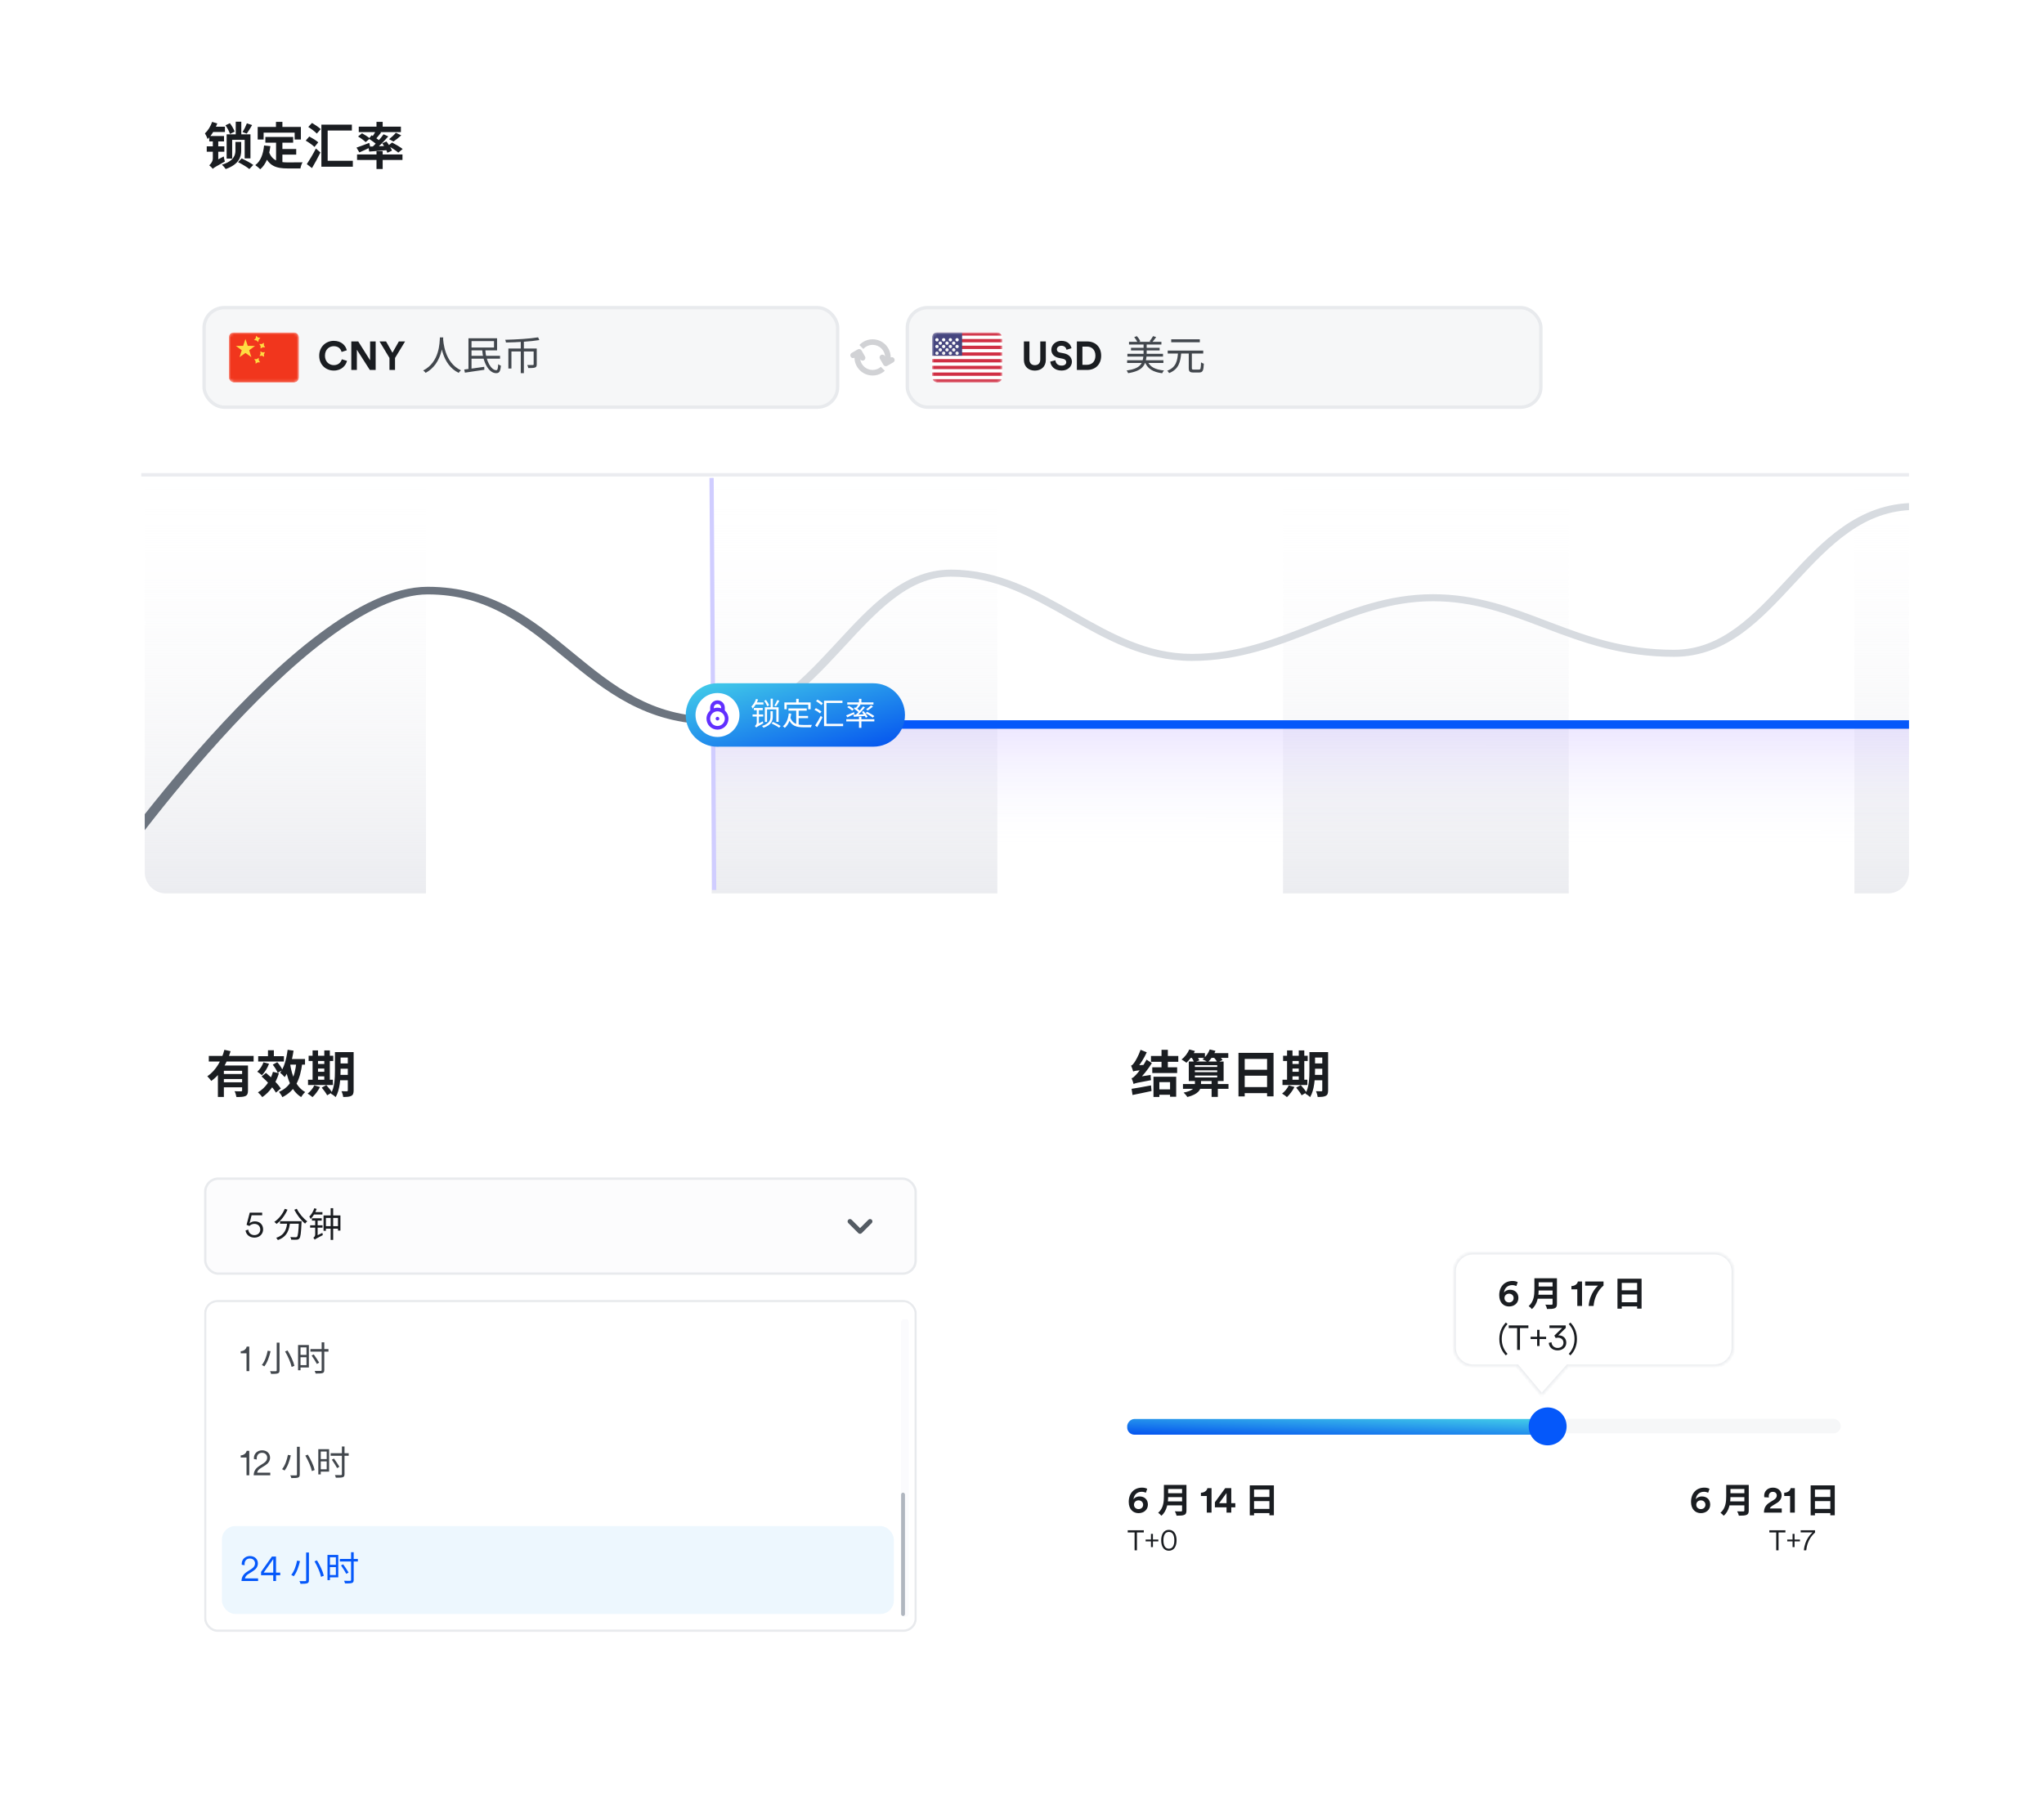 <svg width="651" height="575" viewBox="0 0 651 575" fill="none" xmlns="http://www.w3.org/2000/svg">
<g filter="url(#filter0_d_783_30510)">
<rect x="45" y="19" width="563" height="265.587" rx="8" fill="white"/>
</g>
<rect x="65" y="98" width="201.78" height="31.693" rx="6.407" fill="#F6F7F8"/>
<rect x="65" y="98" width="201.78" height="31.693" rx="6.407" stroke="#E8EAED" stroke-width="1.068"/>
<g clip-path="url(#clip0_783_30510)">
<rect x="72.837" y="105.837" width="22.426" height="16.019" rx="1.602" fill="white"/>
<rect x="72.837" y="105.837" width="22.426" height="16.019" rx="1.602" fill="white"/>
<mask id="mask0_783_30510" style="mask-type:luminance" maskUnits="userSpaceOnUse" x="72" y="105" width="24" height="17">
<rect x="72.837" y="105.837" width="22.426" height="16.019" rx="1.602" fill="white"/>
</mask>
<g mask="url(#mask0_783_30510)">
<rect x="72.837" y="105.837" width="22.426" height="16.019" fill="#F1361D"/>
<path fill-rule="evenodd" clip-rule="evenodd" d="M80.905 108.32L81.68 108.453L82.262 108.982L82.394 108.207L82.924 107.625L82.149 107.493L81.567 106.963L81.435 107.739L80.905 108.32ZM82.983 111.033L83.655 110.624L84.441 110.642L84.032 109.97L84.05 109.183L83.378 109.592L82.592 109.574L83.001 110.246L82.983 111.033ZM82.07 115.424L81.413 115.857L81.404 115.07L80.971 114.412L81.758 114.403L82.416 113.971L82.425 114.758L82.857 115.415L82.07 115.424ZM82.641 113.391L83.424 113.304L84.129 113.653L84.042 112.871L84.391 112.166L83.609 112.252L82.904 111.903L82.99 112.686L82.641 113.391Z" fill="#FFDC42"/>
<path fill-rule="evenodd" clip-rule="evenodd" d="M78.176 112.426L76.293 113.768L76.988 111.563L75.129 110.186L77.442 110.166L78.176 107.973L78.911 110.166L81.223 110.186L79.365 111.563L80.059 113.768L78.176 112.426Z" fill="#FFDC42"/>
</g>
</g>
<path d="M106.318 118.039C103.781 118.039 101.667 116.206 101.667 113.31C101.667 110.414 103.858 108.568 106.293 108.568C108.804 108.568 110.099 110.106 110.458 111.58L108.792 112.105C108.574 111.234 107.869 110.273 106.293 110.273C104.934 110.273 103.499 111.247 103.499 113.31C103.499 115.245 104.857 116.309 106.318 116.309C107.869 116.309 108.625 115.296 108.869 114.45L110.522 114.95C110.176 116.347 108.869 118.039 106.318 118.039ZM119.644 117.846H117.786L113.66 111.4V117.846H111.891V108.761H114.095L117.876 114.771V108.761H119.644V117.846ZM124.046 114.028L120.881 108.761H122.957L124.994 112.362L127.032 108.761H129.018L125.814 114.028V117.846H124.046V114.028Z" fill="#1A1D21"/>
<path d="M140.103 107.479H141.167C141.064 109.491 140.872 115.886 135.566 118.769C135.4 118.526 135.079 118.231 134.785 118.013C140.013 115.347 140.013 109.183 140.103 107.479ZM141.128 107.735C141.167 108.735 141.538 115.54 146.818 117.962C146.536 118.18 146.241 118.5 146.088 118.769C140.654 116.168 140.295 109.004 140.205 107.825L141.128 107.735ZM153.572 111.362H154.558C154.738 115.014 156.442 117.936 158.07 117.923C158.467 117.91 158.608 117.385 158.672 116.014C158.903 116.206 159.261 116.398 159.53 116.475C159.377 118.372 158.979 118.872 158.031 118.872C155.66 118.872 153.802 115.437 153.572 111.362ZM149.689 113.348H159.261V114.245H149.689V113.348ZM147.856 117.705C149.419 117.526 151.893 117.18 154.225 116.847L154.264 117.782C152.059 118.128 149.701 118.461 148.074 118.705L147.856 117.705ZM149.202 107.761H150.176V117.987H149.202V107.761ZM149.689 107.761H158.313V111.605H149.689V110.708H157.339V108.658H149.689V107.761ZM165.861 108.594H166.848V118.859H165.861V108.594ZM161.914 111.016H170.449V111.951H162.888V117.385H161.914V111.016ZM169.962 111.016H170.949V116.065C170.949 116.616 170.833 116.911 170.41 117.065C169.988 117.231 169.296 117.244 168.258 117.244C168.219 116.962 168.065 116.552 167.924 116.27C168.744 116.296 169.462 116.296 169.68 116.283C169.898 116.27 169.962 116.219 169.962 116.039V111.016ZM171.384 107.453L171.769 108.325C169.052 108.786 164.669 109.042 161.132 109.094C161.12 108.825 161.004 108.453 160.915 108.235C164.477 108.145 168.86 107.889 171.384 107.453Z" fill="#42474D"/>
<path fill-rule="evenodd" clip-rule="evenodd" d="M283.684 113.851C284.095 113.663 284.59 113.815 284.821 114.215C285.066 114.64 284.921 115.182 284.496 115.428L282.575 116.537C282.15 116.782 281.607 116.637 281.362 116.212L280.253 114.291C280.008 113.866 280.153 113.323 280.578 113.078C281.002 112.833 281.545 112.978 281.79 113.403L281.901 113.595C281.771 111.507 280.036 109.853 277.915 109.853C276.746 109.853 275.694 110.355 274.964 111.155L273.708 109.899C274.76 108.778 276.256 108.078 277.915 108.078C281.101 108.078 283.684 110.66 283.684 113.847C283.684 113.848 283.684 113.85 283.684 113.851ZM272.148 113.949L272.147 113.949C271.722 114.194 271.18 114.049 270.934 113.624C270.689 113.2 270.835 112.657 271.259 112.412L273.181 111.302C273.605 111.057 274.148 111.203 274.393 111.627L275.503 113.549C275.748 113.973 275.602 114.516 275.178 114.761C274.753 115.006 274.211 114.861 273.966 114.436L273.965 114.436C274.25 116.362 275.91 117.84 277.916 117.84C278.925 117.84 279.847 117.466 280.55 116.848L281.807 118.105C280.781 119.043 279.415 119.615 277.916 119.615C274.764 119.615 272.202 117.088 272.148 113.949Z" fill="#D1D2D5"/>
<rect x="288.976" y="98" width="201.78" height="31.693" rx="6.407" fill="#F6F7F8"/>
<rect x="288.976" y="98" width="201.78" height="31.693" rx="6.407" stroke="#E8EAED" stroke-width="1.068"/>
<g clip-path="url(#clip1_783_30510)">
<rect x="296.812" y="105.837" width="22.426" height="16.019" rx="1.602" fill="white"/>
<rect x="296.812" y="105.837" width="22.426" height="16.019" rx="1.602" fill="white"/>
<mask id="mask1_783_30510" style="mask-type:luminance" maskUnits="userSpaceOnUse" x="296" y="105" width="24" height="17">
<rect x="296.812" y="105.837" width="22.426" height="16.019" rx="1.602" fill="white"/>
</mask>
<g mask="url(#mask1_783_30510)">
<path fill-rule="evenodd" clip-rule="evenodd" d="M319.239 105.837H296.812V106.905H319.239V105.837ZM319.239 107.973H296.812V109.041H319.239V107.973ZM296.812 110.109H319.239V111.177H296.812V110.109ZM319.239 112.245H296.812V113.312H319.239V112.245ZM296.812 114.38H319.239V115.448H296.812V114.38ZM319.239 116.516H296.812V117.584H319.239V116.516ZM296.812 118.652H319.239V119.72H296.812V118.652ZM319.239 120.788H296.812V121.856H319.239V120.788Z" fill="#D02F44"/>
<rect x="296.812" y="105.837" width="9.611" height="7.475" fill="#46467F"/>
<g filter="url(#filter1_d_783_30510)">
<path fill-rule="evenodd" clip-rule="evenodd" d="M298.414 107.973C298.709 107.973 298.948 107.734 298.948 107.439C298.948 107.144 298.709 106.905 298.414 106.905C298.119 106.905 297.88 107.144 297.88 107.439C297.88 107.734 298.119 107.973 298.414 107.973ZM300.55 107.973C300.845 107.973 301.084 107.734 301.084 107.439C301.084 107.144 300.845 106.905 300.55 106.905C300.255 106.905 300.016 107.144 300.016 107.439C300.016 107.734 300.255 107.973 300.55 107.973ZM303.22 107.439C303.22 107.734 302.981 107.973 302.686 107.973C302.391 107.973 302.152 107.734 302.152 107.439C302.152 107.144 302.391 106.905 302.686 106.905C302.981 106.905 303.22 107.144 303.22 107.439ZM304.822 107.973C305.117 107.973 305.356 107.734 305.356 107.439C305.356 107.144 305.117 106.905 304.822 106.905C304.527 106.905 304.288 107.144 304.288 107.439C304.288 107.734 304.527 107.973 304.822 107.973ZM300.017 108.507C300.017 108.802 299.777 109.041 299.483 109.041C299.188 109.041 298.949 108.802 298.949 108.507C298.949 108.212 299.188 107.973 299.483 107.973C299.777 107.973 300.017 108.212 300.017 108.507ZM301.618 109.041C301.913 109.041 302.152 108.802 302.152 108.507C302.152 108.212 301.913 107.973 301.618 107.973C301.323 107.973 301.084 108.212 301.084 108.507C301.084 108.802 301.323 109.041 301.618 109.041ZM304.288 108.507C304.288 108.802 304.049 109.041 303.754 109.041C303.459 109.041 303.22 108.802 303.22 108.507C303.22 108.212 303.459 107.973 303.754 107.973C304.049 107.973 304.288 108.212 304.288 108.507ZM304.822 110.109C305.117 110.109 305.356 109.87 305.356 109.575C305.356 109.28 305.117 109.041 304.822 109.041C304.527 109.041 304.288 109.28 304.288 109.575C304.288 109.87 304.527 110.109 304.822 110.109ZM303.22 109.575C303.22 109.87 302.981 110.109 302.686 110.109C302.391 110.109 302.152 109.87 302.152 109.575C302.152 109.28 302.391 109.041 302.686 109.041C302.981 109.041 303.22 109.28 303.22 109.575ZM300.55 110.109C300.845 110.109 301.084 109.87 301.084 109.575C301.084 109.28 300.845 109.041 300.55 109.041C300.255 109.041 300.016 109.28 300.016 109.575C300.016 109.87 300.255 110.109 300.55 110.109ZM298.948 109.575C298.948 109.87 298.709 110.109 298.415 110.109C298.12 110.109 297.881 109.87 297.881 109.575C297.881 109.28 298.12 109.041 298.415 109.041C298.709 109.041 298.948 109.28 298.948 109.575ZM299.483 111.177C299.777 111.177 300.017 110.938 300.017 110.643C300.017 110.348 299.777 110.109 299.483 110.109C299.188 110.109 298.949 110.348 298.949 110.643C298.949 110.938 299.188 111.177 299.483 111.177ZM302.152 110.643C302.152 110.938 301.913 111.177 301.618 111.177C301.323 111.177 301.084 110.938 301.084 110.643C301.084 110.348 301.323 110.109 301.618 110.109C301.913 110.109 302.152 110.348 302.152 110.643ZM303.754 111.177C304.049 111.177 304.288 110.938 304.288 110.643C304.288 110.348 304.049 110.109 303.754 110.109C303.459 110.109 303.22 110.348 303.22 110.643C303.22 110.938 303.459 111.177 303.754 111.177ZM305.356 111.711C305.356 112.006 305.117 112.245 304.822 112.245C304.527 112.245 304.288 112.006 304.288 111.711C304.288 111.416 304.527 111.177 304.822 111.177C305.117 111.177 305.356 111.416 305.356 111.711ZM302.686 112.245C302.981 112.245 303.22 112.006 303.22 111.711C303.22 111.416 302.981 111.177 302.686 111.177C302.391 111.177 302.152 111.416 302.152 111.711C302.152 112.006 302.391 112.245 302.686 112.245ZM301.084 111.711C301.084 112.006 300.845 112.245 300.55 112.245C300.255 112.245 300.016 112.006 300.016 111.711C300.016 111.416 300.255 111.177 300.55 111.177C300.845 111.177 301.084 111.416 301.084 111.711ZM298.415 112.245C298.709 112.245 298.948 112.006 298.948 111.711C298.948 111.416 298.709 111.177 298.415 111.177C298.12 111.177 297.881 111.416 297.881 111.711C297.881 112.006 298.12 112.245 298.415 112.245Z" fill="url(#paint0_linear_783_30510)"/>
</g>
</g>
</g>
<path d="M329.589 118.051C327.654 118.051 326.103 116.86 326.103 114.63V108.761H327.872V114.502C327.872 115.693 328.538 116.321 329.589 116.321C330.666 116.321 331.319 115.693 331.319 114.502V108.761H333.088V114.63C333.088 116.86 331.537 118.051 329.589 118.051ZM341.266 110.926L339.677 111.413C339.588 110.913 339.178 110.132 338.024 110.132C337.166 110.132 336.602 110.683 336.602 111.285C336.602 111.785 336.922 112.182 337.589 112.31L338.857 112.554C340.51 112.874 341.395 113.951 341.395 115.232C341.395 116.629 340.228 118.039 338.114 118.039C335.705 118.039 334.641 116.488 334.5 115.194L336.14 114.758C336.217 115.655 336.845 116.462 338.127 116.462C339.075 116.462 339.6 115.988 339.6 115.347C339.6 114.822 339.203 114.412 338.498 114.271L337.23 114.015C335.782 113.72 334.846 112.784 334.846 111.413C334.846 109.799 336.294 108.568 338.011 108.568C340.216 108.568 341.061 109.901 341.266 110.926ZM344.743 116.206H346.153C347.64 116.206 348.883 115.283 348.883 113.31C348.883 111.336 347.652 110.401 346.166 110.401H344.743V116.206ZM346.217 117.846H342.975V108.761H346.23C348.819 108.761 350.715 110.439 350.715 113.31C350.715 116.18 348.806 117.846 346.217 117.846Z" fill="#1A1D21"/>
<path d="M359.58 108.876H369.897V109.747H359.58V108.876ZM360.221 110.785H369.333V111.618H360.221V110.785ZM359.068 112.708H370.409V113.579H359.068V112.708ZM358.978 114.758H370.537V115.617H358.978V114.758ZM364.219 109.363H365.206V113.335H364.219V109.363ZM361.221 107.415L362.054 107.069C362.528 107.543 362.976 108.209 363.181 108.684L362.284 109.094C362.118 108.607 361.682 107.902 361.221 107.415ZM367.244 107.069L368.231 107.377C367.821 107.966 367.334 108.581 366.962 109.004L366.116 108.709C366.501 108.274 366.975 107.556 367.244 107.069ZM364.168 113.412H365.181C364.835 116.411 363.899 118.128 359.299 118.872C359.222 118.628 358.991 118.231 358.812 118.026C363.143 117.398 363.886 115.975 364.168 113.412ZM365.463 115.014C366.193 116.86 367.923 117.744 370.73 118.013C370.512 118.218 370.255 118.628 370.14 118.897C367.18 118.513 365.437 117.436 364.578 115.194L365.463 115.014ZM378.611 112.259H379.597V117.206C379.597 117.654 379.7 117.731 380.2 117.731C380.43 117.731 381.545 117.731 381.866 117.731C382.391 117.731 382.468 117.398 382.519 115.424C382.737 115.604 383.16 115.77 383.416 115.847C383.314 118.051 383.058 118.654 381.93 118.654C381.674 118.654 380.328 118.654 380.084 118.654C378.918 118.654 378.611 118.321 378.611 117.206V112.259ZM371.908 111.682H383.224V112.618H371.908V111.682ZM373.023 108.081H382.135V109.017H373.023V108.081ZM375.189 112.4H376.202C375.984 115.271 375.42 117.629 372.357 118.846C372.254 118.615 371.973 118.269 371.755 118.09C374.587 117.026 374.997 114.899 375.189 112.4Z" fill="#42474D"/>
<g clip-path="url(#clip2_783_30510)">
<rect x="44.678" y="149.954" width="90.99" height="135.758" fill="url(#paint1_linear_783_30510)"/>
<rect x="226.658" y="149.954" width="90.99" height="135.758" fill="url(#paint2_linear_783_30510)"/>
<rect x="408.638" y="149.954" width="90.99" height="135.758" fill="url(#paint3_linear_783_30510)"/>
<rect x="590.618" y="149.954" width="90.99" height="135.758" fill="url(#paint4_linear_783_30510)"/>
<path fill-rule="evenodd" clip-rule="evenodd" d="M667.572 153.19C649.712 157.791 627.37 162.444 609.911 162.444C601.806 162.444 595.072 165.188 588.956 169.457C582.811 173.747 577.411 179.491 571.969 185.358C571.79 185.551 571.611 185.744 571.432 185.937C566.209 191.57 560.92 197.273 554.973 201.601C548.795 206.097 541.756 209.222 533.145 209.222C516.592 209.222 504.138 204.679 492.488 200.249C492.103 200.103 491.72 199.957 491.337 199.811C480.072 195.522 469.547 191.514 456.379 191.514C442.888 191.514 431.451 196.041 419.491 200.774L419.197 200.891C407.227 205.628 394.741 210.521 379.614 210.521C364.408 210.521 352.229 203.617 340.54 196.991L340.347 196.882C328.427 190.124 316.988 183.688 302.848 183.688C296.069 183.688 290.12 186.456 284.37 190.888C279.079 194.966 274.14 200.306 269.014 205.849C268.561 206.339 268.107 206.83 267.651 207.322C262.074 213.338 256.236 219.465 249.575 224.081C242.892 228.712 235.256 231.908 226.082 231.908V229.672C234.261 229.672 241.217 226.841 247.582 222.431C253.97 218.005 259.636 212.077 265.234 206.037C265.698 205.537 266.161 205.036 266.624 204.535C271.711 199.033 276.791 193.539 282.264 189.32C288.245 184.711 294.911 181.451 302.848 181.451C318.056 181.451 330.236 188.356 341.926 194.983L342.117 195.091C354.037 201.849 365.475 208.285 379.614 208.285C393.915 208.285 405.787 203.675 417.83 198.909L418.389 198.688C430.156 194.029 442.158 189.278 456.379 189.278C470.262 189.278 481.356 193.505 492.486 197.746C492.928 197.914 493.37 198.082 493.813 198.251C505.446 202.674 517.351 206.986 533.145 206.986C540.708 206.986 547.053 204.264 552.927 199.988C558.663 195.814 563.807 190.268 569.096 184.565L569.553 184.072C574.96 178.244 580.537 172.294 586.955 167.813C593.403 163.311 600.819 160.208 609.911 160.208C626.846 160.208 648.791 155.666 666.621 151.073C675.511 148.782 683.331 146.492 688.929 144.773C691.728 143.914 693.969 143.199 695.51 142.699C696.28 142.449 696.875 142.252 697.277 142.119C697.478 142.052 697.63 142.001 697.732 141.967L697.846 141.928L697.875 141.919L697.881 141.917L697.883 141.916C697.883 141.916 697.883 141.916 698.487 142.936C699.091 143.957 699.09 143.957 699.09 143.957L699.088 143.958L699.049 143.971L698.929 144.011C698.824 144.046 698.668 144.099 698.463 144.167C698.054 144.302 697.452 144.501 696.673 144.754C695.117 145.259 692.857 145.981 690.038 146.846C684.402 148.576 676.527 150.882 667.572 153.19Z" fill="#D7DBE0"/>
<path fill-rule="evenodd" clip-rule="evenodd" d="M226.658 230.79C267.793 230.79 786.596 230.79 786.596 230.79V285.894L226.658 285.709L226.658 230.79Z" fill="url(#paint5_linear_783_30510)"/>
<path fill-rule="evenodd" clip-rule="evenodd" d="M32.79 282.392C32.79 282.392 32.789 282.393 31.212 281.867C29.635 281.342 29.635 281.342 29.636 281.341L29.683 281.272L29.825 281.069C29.95 280.89 30.136 280.625 30.38 280.281C30.867 279.591 31.586 278.581 32.515 277.296C34.373 274.725 37.072 271.056 40.434 266.652C47.158 257.848 56.546 246.102 67.195 234.351C77.835 222.609 89.773 210.818 101.601 201.949C107.515 197.515 113.445 193.777 119.216 191.14C124.97 188.511 130.706 186.912 136.195 186.912C156.918 186.912 169.834 197.531 182.156 207.661C182.313 207.791 182.47 207.92 182.627 208.049C195.332 218.491 207.553 228.323 227.18 228.323V230.75C205.673 230.75 192.438 219.876 179.952 209.613C167.226 199.153 155.279 189.339 136.195 189.339C131.665 189.339 126.607 190.67 121.141 193.167C115.692 195.657 109.977 199.243 104.17 203.597C92.558 212.304 80.754 223.949 70.158 235.642C59.57 247.326 50.226 259.016 43.527 267.788C40.178 272.173 37.492 275.827 35.644 278.383C34.72 279.661 34.005 280.665 33.522 281.349C33.281 281.69 33.097 281.952 32.974 282.128L32.835 282.327L32.79 282.392Z" fill="#6C747F"/>
<path d="M226.658 230.792C267.793 230.792 786.596 230.792 786.596 230.792" stroke="#0558FA" stroke-width="2.707"/>
</g>
<path d="M226.631 152.238L227.454 283.489" stroke="#D0CDFF" stroke-width="1.353"/>
<rect x="45" y="150.696" width="563" height="1.097" fill="#EBECF0"/>
<path fill-rule="evenodd" clip-rule="evenodd" d="M229.155 237.85C228.943 237.863 228.729 237.87 228.514 237.87C222.928 237.87 218.399 233.342 218.399 227.756C218.399 222.169 222.928 217.641 228.514 217.641C228.677 217.641 228.839 217.645 229 217.653V217.65H278.128C283.706 217.65 288.228 222.172 288.228 227.75C288.228 233.328 283.706 237.85 278.128 237.85H229.155Z" fill="url(#paint6_linear_783_30510)"/>
<path d="M240.79 222.63L241.45 222.82C241.05 223.92 240.41 225.02 239.7 225.73C239.64 225.58 239.44 225.21 239.32 225.05C239.93 224.46 240.48 223.57 240.79 222.63ZM240.58 223.75H243.15V224.42H240.44L240.58 223.75ZM240.86 231.74L240.76 231.07L241.01 230.79L242.95 229.78C242.97 229.97 243.04 230.25 243.1 230.4C241.29 231.4 241.02 231.57 240.86 231.74ZM240.1 225.53H242.93V226.21H240.1V225.53ZM239.69 227.57H243.08V228.25H239.69V227.57ZM245.4 226.54H246.12V228.26C246.12 229.47 245.77 230.91 243.16 231.81C243.07 231.66 242.86 231.4 242.7 231.26C245.14 230.49 245.4 229.22 245.4 228.26V226.54ZM245.73 230.43L246.18 229.96C247 230.31 248.07 230.87 248.63 231.26L248.15 231.8C247.62 231.4 246.56 230.81 245.73 230.43ZM243.6 225.29H247.98V229.94H247.26V225.98H244.3V229.96H243.6V225.29ZM243.4 223.23L243.96 222.95C244.37 223.49 244.79 224.2 244.95 224.68L244.37 224.99C244.2 224.51 243.79 223.76 243.4 223.23ZM247.56 222.99L248.22 223.21C247.89 223.83 247.48 224.53 247.15 224.99L246.61 224.78C246.94 224.3 247.34 223.53 247.56 222.99ZM245.44 222.55H246.14V225.62H245.44V222.55ZM240.86 231.74C240.77 231.6 240.54 231.36 240.41 231.26C240.61 231.09 241.02 230.69 241.02 230.16V225.75H241.7V230.66C241.7 230.66 240.86 231.44 240.86 231.74ZM251.11 225.66H256.94V226.38H251.11V225.66ZM253.99 228.05H257.36V228.76H253.99V228.05ZM253.59 226.03H254.37V231.09L253.59 230.99V226.03ZM251.22 227.24L252 227.32C251.72 229.34 251.09 230.87 249.96 231.85C249.84 231.72 249.52 231.46 249.34 231.35C250.46 230.48 251 229.05 251.22 227.24ZM251.69 228.53C252.4 230.57 253.96 230.92 255.99 230.92C256.36 230.92 258.09 230.92 258.58 230.91C258.46 231.09 258.33 231.45 258.3 231.67H255.95C253.57 231.67 251.94 231.2 251.08 228.76L251.69 228.53ZM253.58 222.61H254.37V224.23H253.58V222.61ZM249.82 223.75H258.18V225.93H257.41V224.47H250.56V225.93H249.82V223.75ZM259.9 223.33L260.37 222.83C260.96 223.17 261.71 223.67 262.08 224.03L261.6 224.59C261.23 224.22 260.5 223.69 259.9 223.33ZM259.41 226.09L259.86 225.57C260.46 225.86 261.24 226.32 261.63 226.65L261.17 227.24C260.79 226.9 260.03 226.41 259.41 226.09ZM259.62 231.1C260.12 230.36 260.85 229.11 261.4 228.02L261.96 228.51C261.46 229.52 260.82 230.71 260.27 231.61L259.62 231.1ZM268.32 223.19V223.92H263.22V230.55H268.53V231.3H262.45V223.19H268.32ZM273.58 222.61H274.35V224.01H273.58V222.61ZM273.58 228.32H274.35V231.84H273.58V228.32ZM269.53 229.1H278.47V229.79H269.53V229.1ZM269.84 223.73H278.19V224.42H269.84V223.73ZM277.4 224.69L278.06 225.04C277.55 225.51 276.9 225.97 276.39 226.29L275.85 225.97C276.34 225.63 277.02 225.09 277.4 224.69ZM273.42 224.26L274.07 224.51C273.69 225.03 273.24 225.59 272.87 225.97L272.38 225.74C272.73 225.34 273.17 224.69 273.42 224.26ZM274.88 225.02L275.48 225.31C274.7 226.28 273.61 227.45 272.76 228.17L272.31 227.91C273.16 227.16 274.24 225.92 274.88 225.02ZM271.95 225.73L272.33 225.3C272.9 225.64 273.65 226.16 274.01 226.52L273.62 227.02C273.27 226.65 272.54 226.1 271.95 225.73ZM271.83 227.67C272.8 227.64 274.25 227.57 275.69 227.5V228.05C274.33 228.16 272.96 228.25 271.93 228.32L271.83 227.67ZM274.51 226.77L275.05 226.52C275.55 227.07 276.1 227.83 276.33 228.33L275.75 228.63C275.53 228.12 275 227.33 274.51 226.77ZM269.49 227.88C270.13 227.64 271.09 227.24 272.02 226.85L272.16 227.42C271.36 227.8 270.53 228.19 269.87 228.49L269.49 227.88ZM269.85 225.25L270.35 224.84C270.9 225.13 271.6 225.59 271.95 225.91L271.43 226.38C271.09 226.05 270.41 225.57 269.85 225.25ZM275.66 227.16L276.18 226.74C276.95 227.12 277.96 227.7 278.48 228.11L277.93 228.59C277.44 228.18 276.44 227.56 275.66 227.16Z" fill="white"/>
<circle cx="228.514" cy="227.756" r="7.002" fill="white"/>
<path fill-rule="evenodd" clip-rule="evenodd" d="M230.847 225.421V226.312C231.563 226.953 232.014 227.885 232.014 228.922C232.014 230.855 230.446 232.423 228.513 232.423C226.579 232.423 225.012 230.855 225.012 228.922C225.012 227.885 225.463 226.953 226.179 226.312V225.421C226.179 224.131 227.224 223.086 228.513 223.086C229.802 223.086 230.847 224.131 230.847 225.421ZM228.513 225.421C228.104 225.421 227.711 225.491 227.346 225.62V225.421C227.346 224.776 227.868 224.253 228.513 224.253C229.158 224.253 229.68 224.776 229.68 225.421V225.62C229.315 225.491 228.922 225.421 228.513 225.421ZM230.847 228.922C230.847 230.211 229.802 231.256 228.513 231.256C227.224 231.256 226.179 230.211 226.179 228.922C226.179 227.633 227.224 226.588 228.513 226.588C229.802 226.588 230.847 227.633 230.847 228.922ZM228.513 229.505C228.835 229.505 229.097 229.244 229.097 228.922C229.097 228.599 228.835 228.338 228.513 228.338C228.191 228.338 227.93 228.599 227.93 228.922C227.93 229.244 228.191 229.505 228.513 229.505Z" fill="#612FFF"/>
<g filter="url(#filter2_i_783_30510)">
<path d="M45 27.121C45 22.636 48.636 19 53.121 19H599.879C604.364 19 608 22.636 608 27.121V77H45V27.121Z" fill="white"/>
<rect width="513.124" height="20" transform="translate(64.951 38)" fill="white"/>
<path d="M67.559 39.448L69.207 39.944C68.519 41.816 67.399 43.72 66.135 44.92C66.007 44.52 65.543 43.544 65.271 43.112C66.231 42.216 67.079 40.872 67.559 39.448ZM67.527 40.984H71.639V42.664H67.191L67.527 40.984ZM67.751 54.408L67.431 52.776L67.943 52.2L71.271 50.456C71.319 50.952 71.479 51.688 71.623 52.072C68.599 53.752 68.055 54.088 67.751 54.408ZM66.647 43.96H71.351V45.672H66.647V43.96ZM65.847 47.24H71.447V48.952H65.847V47.24ZM74.983 45.832H76.823V48.568C76.823 50.648 76.071 53 71.879 54.472C71.639 54.088 71.095 53.432 70.679 53.08C74.487 51.928 74.983 50.008 74.983 48.552V45.832ZM75.815 52.264L76.983 51.08C78.167 51.64 79.815 52.52 80.663 53.16L79.415 54.472C78.663 53.832 77.031 52.872 75.815 52.264ZM72.183 43.416H79.767V51.08H77.927V45.176H73.943V51.144H72.183V43.416ZM71.815 40.536L73.207 39.864C73.847 40.68 74.471 41.784 74.727 42.536L73.255 43.304C73.015 42.552 72.407 41.368 71.815 40.536ZM78.631 39.912L80.295 40.456C79.735 41.448 79.079 42.504 78.583 43.192L77.239 42.68C77.735 41.944 78.311 40.76 78.631 39.912ZM75.079 39.384H76.855V44.2H75.079V39.384ZM67.751 54.408C67.543 54.072 66.951 53.512 66.647 53.288C67.047 52.92 67.783 52.088 67.783 51.096V44.312H69.511V51.976C69.511 51.976 67.751 53.72 67.751 54.408ZM84.519 44.248H93.367V46.072H84.519V44.248ZM88.935 48.088H94.343V49.88H88.935V48.088ZM87.927 45.304H89.943V53.032L87.927 52.792V45.304ZM84.103 46.968L86.119 47.176C85.703 50.424 84.711 52.968 82.887 54.536C82.567 54.2 81.751 53.512 81.303 53.224C83.031 51.944 83.831 49.72 84.103 46.968ZM85.655 48.968C86.679 51.912 88.919 52.36 91.767 52.36C92.615 52.36 95.287 52.36 96.359 52.328C96.087 52.776 95.767 53.704 95.687 54.28H91.655C87.959 54.28 85.463 53.528 84.087 49.496L85.655 48.968ZM87.895 39.432H89.943V42.36H87.895V39.432ZM82.071 41.048H95.831V45.064H93.847V42.872H83.959V45.064H82.071V41.048ZM98.183 41.064L99.367 39.784C100.295 40.328 101.543 41.16 102.151 41.752L100.903 43.176C100.327 42.552 99.127 41.656 98.183 41.064ZM97.367 45.416L98.503 44.104C99.447 44.6 100.727 45.384 101.367 45.96L100.167 47.432C99.575 46.84 98.327 45.976 97.367 45.416ZM97.719 52.904C98.519 51.704 99.687 49.752 100.615 47.928L102.055 49.192C101.239 50.84 100.295 52.632 99.367 54.168L97.719 52.904ZM112.071 40.328V42.2H104.359V51.832H112.375V53.72H102.359V40.328H112.071ZM119.911 39.432H121.879V41.672H119.911V39.432ZM119.911 48.776H121.879V54.456H119.911V48.776ZM113.719 49.816H128.183V51.576H113.719V49.816ZM114.263 40.968H127.687V42.712H114.263V40.968ZM126.071 42.904L127.799 43.736C126.983 44.488 126.039 45.208 125.319 45.704L123.927 44.952C124.631 44.408 125.559 43.56 126.071 42.904ZM119.751 42.232L121.383 42.824C120.727 43.672 120.023 44.552 119.463 45.144L118.263 44.616C118.775 43.96 119.399 42.936 119.751 42.232ZM122.167 43.4L123.655 44.072C122.311 45.64 120.551 47.432 119.159 48.536L118.039 47.928C119.431 46.744 121.143 44.84 122.167 43.4ZM117.479 44.792L118.359 43.704C119.271 44.248 120.535 45.08 121.143 45.656L120.199 46.888C119.639 46.296 118.407 45.4 117.479 44.792ZM117.335 47.336C118.919 47.288 121.303 47.192 123.655 47.08L123.639 48.424C121.479 48.616 119.287 48.776 117.591 48.904L117.335 47.336ZM121.735 46.264L123.079 45.688C123.783 46.584 124.551 47.8 124.839 48.616L123.383 49.288C123.127 48.472 122.407 47.192 121.735 46.264ZM113.543 47.64C114.567 47.304 116.119 46.712 117.607 46.136L117.943 47.56C116.759 48.136 115.495 48.728 114.455 49.176L113.543 47.64ZM114.039 44.104L115.303 43.08C116.135 43.528 117.255 44.232 117.799 44.744L116.455 45.896C115.959 45.368 114.887 44.6 114.039 44.104ZM123.575 47.064L124.871 46.024C125.975 46.584 127.479 47.464 128.247 48.088L126.855 49.24C126.167 48.616 124.695 47.672 123.575 47.064Z" fill="#1A1D21"/>
<rect x="578.074" y="35.531" width="24.938" height="24.938" rx="3.741" fill="white"/>
</g>
<g filter="url(#filter3_d_783_30510)">
<rect x="339.013" y="310.926" width="267.674" height="231.173" rx="8" fill="white"/>
<path d="M361.04 345.296C360.944 344.912 360.624 343.968 360.4 343.456C360.848 343.36 361.2 343.008 361.744 342.432C362.336 341.872 364.064 339.68 365.152 337.536L366.864 338.64C365.584 340.704 363.904 342.8 362.272 344.304V344.352C362.272 344.352 361.04 344.944 361.04 345.296ZM361.04 345.296L360.928 343.728L361.808 343.136L366.48 342.416C366.464 342.928 366.528 343.68 366.592 344.08C362.224 344.864 361.52 345.04 361.04 345.296ZM360.912 341.312C360.8 340.912 360.48 339.968 360.24 339.44C360.592 339.344 360.88 339.024 361.232 338.528C361.584 338.048 362.672 336.192 363.264 334.4L365.232 335.2C364.416 337.024 363.2 338.96 362.096 340.272V340.32C362.096 340.32 360.912 340.944 360.912 341.312ZM360.912 341.312L360.864 339.936L361.696 339.392L365.104 339.152C364.992 339.616 364.912 340.336 364.896 340.72C361.872 341.024 361.264 341.136 360.912 341.312ZM360.4 346.832C361.984 346.592 364.368 346.176 366.592 345.744L366.752 347.536C364.672 348 362.432 348.432 360.704 348.8L360.4 346.832ZM366.576 336.368H375.28V338.224H366.576V336.368ZM366.992 339.984H374.912V341.808H366.992V339.984ZM368.416 347.008H373.6V348.736H368.416V347.008ZM369.936 334.4H371.952V340.896H369.936V334.4ZM367.376 342.976H374.608V349.36H372.656V344.704H369.248V349.424H367.376V342.976ZM376.768 345.312H391.264V346.832H376.768V345.312ZM380.56 340.944V341.52H387.68V340.944H380.56ZM380.56 342.608V343.2H387.68V342.608H380.56ZM380.56 339.296V339.872H387.68V339.296H380.56ZM378.624 338.144H389.712V344.352H378.624V338.144ZM385.888 344.048H387.872V349.408H385.888V344.048ZM378.72 335.456H383.76V336.976H378.72V335.456ZM385.072 335.456H391.2V336.976H385.072V335.456ZM378.784 334.288L380.576 334.784C379.92 336.192 378.848 337.632 377.872 338.528C377.504 338.224 376.752 337.728 376.32 337.488C377.328 336.72 378.272 335.488 378.784 334.288ZM385.296 334.288L387.12 334.736C386.576 336.128 385.6 337.488 384.688 338.336C384.288 338.048 383.456 337.632 382.992 337.44C384 336.688 384.848 335.488 385.296 334.288ZM379.36 336.624L380.944 336.096C381.344 336.592 381.792 337.296 381.984 337.776L380.32 338.368C380.144 337.904 379.744 337.152 379.36 336.624ZM386.4 336.608L387.936 335.968C388.448 336.464 389.072 337.168 389.36 337.68L387.744 338.384C387.488 337.904 386.912 337.136 386.4 336.608ZM380.576 344.032H382.512V345.568C382.512 347.072 381.696 348.544 378.176 349.44C377.92 349.04 377.392 348.4 376.976 348.032C380.048 347.44 380.576 346.368 380.576 345.536V344.032ZM394.448 335.376H405.616V349.232H403.552V337.312H396.432V349.248H394.448V335.376ZM395.808 340.752H404.416V342.656H395.808V340.752ZM395.792 346.272H404.416V348.208H395.792V346.272ZM417.824 335.136H421.968V336.864H417.824V335.136ZM417.824 338.752H421.968V340.432H417.824V338.752ZM417.824 342.4H421.984V344.112H417.824V342.4ZM421.136 335.136H422.992V347.328C422.992 348.256 422.816 348.784 422.24 349.072C421.68 349.376 420.864 349.424 419.664 349.424C419.616 348.912 419.36 348.08 419.12 347.6C419.808 347.632 420.592 347.632 420.816 347.616C421.056 347.616 421.136 347.536 421.136 347.296V335.136ZM417.04 335.136H418.832V341.008C418.832 343.536 418.624 347.2 417.264 349.472C416.944 349.136 416.16 348.576 415.744 348.384C416.944 346.336 417.04 343.296 417.04 341.008V335.136ZM408.656 336.304H416.496V337.968H408.656V336.304ZM410.752 338.912H414.56V340.384H410.752V338.912ZM410.752 341.408H414.576V342.864H410.752V341.408ZM408.464 343.936H416.384V345.616H408.464V343.936ZM409.92 334.592H411.648V344.544H409.92V334.592ZM413.648 334.592H415.408V344.544H413.648V334.592ZM410.464 345.728L412.272 346.256C411.68 347.44 410.736 348.688 409.888 349.472C409.52 349.152 408.784 348.608 408.336 348.352C409.2 347.696 410.016 346.704 410.464 345.728ZM412.832 346.448L414.288 345.648C414.928 346.352 415.744 347.328 416.112 347.984L414.56 348.896C414.24 348.256 413.472 347.2 412.832 346.448Z" fill="#1A1D21"/>
<rect x="359.247" y="451.948" width="227.032" height="4.618" rx="2.309" fill="#F6F7F8"/>
<rect width="136" height="5" rx="2.309" transform="matrix(-1 0 0 1 495 452)" fill="url(#paint7_linear_783_30510)"/>
<circle cx="492.917" cy="454.36" r="6.041" fill="#0558FA"/>
<path d="M365.38 474.254L364.951 475.486C364.621 475.343 364.148 475.189 363.642 475.189C362.179 475.189 361.167 476.113 361.013 477.587C361.299 477.103 361.981 476.674 362.96 476.674C364.522 476.674 365.6 477.686 365.6 479.281C365.6 480.92 364.291 481.998 362.619 481.998C360.958 481.998 359.495 480.821 359.495 478.412C359.495 475.596 361.255 473.869 363.73 473.869C364.445 473.869 365.05 474.034 365.38 474.254ZM361.167 479.325C361.167 480.172 361.849 480.711 362.619 480.711C363.411 480.711 364.082 480.183 364.082 479.325C364.082 478.456 363.4 477.917 362.619 477.917C361.827 477.917 361.167 478.456 361.167 479.325ZM371.595 473.011H377.095V474.298H371.595V473.011ZM371.606 475.64H377.15V476.894H371.606V475.64ZM371.551 478.247H377.073V479.523H371.551V478.247ZM370.693 473.011H372.046V476.652C372.046 478.566 371.749 481.261 369.89 482.823C369.692 482.548 369.153 482.053 368.867 481.877C370.539 480.458 370.693 478.335 370.693 476.652V473.011ZM376.479 473.011H377.876V481.151C377.876 481.932 377.689 482.328 377.183 482.548C376.655 482.779 375.874 482.801 374.73 482.801C374.653 482.405 374.4 481.767 374.18 481.415C374.961 481.459 375.874 481.448 376.138 481.448C376.391 481.437 376.479 481.36 376.479 481.129V473.011ZM385.865 481.833H384.358V476.531H382.488V475.497C383.61 475.464 384.391 474.848 384.545 474.034H385.865V481.833ZM386.937 480.15V478.522L390.226 474.034H392.151V478.819H393.438V480.15H392.151V481.833H390.644V480.15H386.937ZM390.644 478.819V475.585L388.29 478.819H390.644ZM398.044 473.154H405.722V482.68H404.303V474.485H399.408V482.691H398.044V473.154ZM398.979 476.85H404.897V478.159H398.979V476.85ZM398.968 480.645H404.897V481.976H398.968V480.645Z" fill="#1A1D21"/>
<path d="M364.292 488.145H362.105V493.833H361.358V488.145H359.171V487.452H364.292V488.145ZM367.203 488.595V490.395H368.922V490.998H367.203V492.816H366.573V490.998H364.872V490.395H366.573V488.595H367.203ZM372.279 487.983C371.118 487.983 370.542 488.991 370.542 490.647C370.542 492.321 371.118 493.32 372.279 493.32C373.44 493.32 374.016 492.321 374.016 490.647C374.016 488.991 373.44 487.983 372.279 487.983ZM374.727 490.647C374.727 492.357 374.07 493.959 372.279 493.959C370.488 493.959 369.831 492.357 369.831 490.647C369.831 488.955 370.479 487.326 372.279 487.326C374.079 487.326 374.727 488.955 374.727 490.647Z" fill="#1A1D21"/>
<path d="M544.47 474.254L544.041 475.486C543.711 475.343 543.238 475.189 542.732 475.189C541.269 475.189 540.257 476.113 540.103 477.587C540.389 477.103 541.071 476.674 542.05 476.674C543.612 476.674 544.69 477.686 544.69 479.281C544.69 480.92 543.381 481.998 541.709 481.998C540.048 481.998 538.585 480.821 538.585 478.412C538.585 475.596 540.345 473.869 542.82 473.869C543.535 473.869 544.14 474.034 544.47 474.254ZM540.257 479.325C540.257 480.172 540.939 480.711 541.709 480.711C542.501 480.711 543.172 480.183 543.172 479.325C543.172 478.456 542.49 477.917 541.709 477.917C540.917 477.917 540.257 478.456 540.257 479.325ZM550.685 473.011H556.185V474.298H550.685V473.011ZM550.696 475.64H556.24V476.894H550.696V475.64ZM550.641 478.247H556.163V479.523H550.641V478.247ZM549.783 473.011H551.136V476.652C551.136 478.566 550.839 481.261 548.98 482.823C548.782 482.548 548.243 482.053 547.957 481.877C549.629 480.458 549.783 478.335 549.783 476.652V473.011ZM555.569 473.011H556.966V481.151C556.966 481.932 556.779 482.328 556.273 482.548C555.745 482.779 554.964 482.801 553.82 482.801C553.743 482.405 553.49 481.767 553.27 481.415C554.051 481.459 554.964 481.448 555.228 481.448C555.481 481.437 555.569 481.36 555.569 481.129V473.011ZM563.382 477.004L561.919 476.927C561.897 476.817 561.875 476.619 561.875 476.443C561.875 475.09 562.887 473.869 564.669 473.869C566.396 473.869 567.43 475.002 567.43 476.333C567.43 477.356 566.869 478.181 565.934 478.753L564.416 479.688C564.086 479.908 563.789 480.139 563.679 480.502H567.474V481.833H561.809C561.82 480.48 562.282 479.413 563.657 478.577L564.933 477.785C565.604 477.367 565.89 476.927 565.89 476.366C565.89 475.761 565.483 475.211 564.636 475.211C563.756 475.211 563.338 475.816 563.338 476.586C563.338 476.729 563.36 476.872 563.382 477.004ZM571.637 481.833H570.13V476.531H568.26V475.497C569.382 475.464 570.163 474.848 570.317 474.034H571.637V481.833ZM576.683 473.154H584.361V482.68H582.942V474.485H578.047V482.691H576.683V473.154ZM577.618 476.85H583.536V478.159H577.618V476.85ZM577.607 480.645H583.536V481.976H577.607V480.645Z" fill="#1A1D21"/>
<path d="M568.642 488.145H566.455V493.833H565.708V488.145H563.521V487.452H568.642V488.145ZM571.553 488.595V490.395H573.272V490.998H571.553V492.816H570.923V490.998H569.222V490.395H570.923V488.595H571.553ZM578.079 487.452V488.181C577.197 488.964 575.595 490.638 575.271 493.833H574.524C574.83 490.323 576.882 488.505 577.278 488.136H573.498V487.452H578.079Z" fill="#1A1D21"/>
<g filter="url(#filter4_d_783_30510)">
<mask id="path-50-inside-1_783_30510" fill="white">
<path fill-rule="evenodd" clip-rule="evenodd" d="M501.226 435.216L492.942 444.5L485.164 435.216H471.109C467.735 435.216 465 432.48 465 429.106V405.109C465 401.735 467.735 399 471.109 399H547.891C551.265 399 554 401.735 554 405.109V429.106C554 432.48 551.265 435.216 547.891 435.216H501.226Z"/>
</mask>
<path fill-rule="evenodd" clip-rule="evenodd" d="M501.226 435.216L492.942 444.5L485.164 435.216H471.109C467.735 435.216 465 432.48 465 429.106V405.109C465 401.735 467.735 399 471.109 399H547.891C551.265 399 554 401.735 554 405.109V429.106C554 432.48 551.265 435.216 547.891 435.216H501.226Z" fill="white"/>
<path d="M501.226 435.216L500.797 434.833L500.969 434.64H501.226V435.216ZM492.942 444.5L493.371 444.883L492.928 445.379L492.501 444.869L492.942 444.5ZM485.164 435.216V434.64H485.433L485.605 434.846L485.164 435.216ZM501.656 435.598L493.371 444.883L492.513 444.117L500.797 434.833L501.656 435.598ZM492.501 444.869L484.723 435.585L485.605 434.846L493.383 444.131L492.501 444.869ZM471.109 434.64H485.164V435.791H471.109V434.64ZM465.575 429.106C465.575 432.163 468.053 434.64 471.109 434.64V435.791C467.417 435.791 464.425 432.798 464.425 429.106H465.575ZM465.575 405.109V429.106H464.425V405.109H465.575ZM471.109 399.575C468.053 399.575 465.575 402.053 465.575 405.109H464.425C464.425 401.417 467.417 398.425 471.109 398.425V399.575ZM547.891 399.575H471.109V398.425H547.891V399.575ZM553.425 405.109C553.425 402.053 550.947 399.575 547.891 399.575V398.425C551.583 398.425 554.575 401.417 554.575 405.109H553.425ZM553.425 429.106V405.109H554.575V429.106H553.425ZM547.891 434.64C550.947 434.64 553.425 432.163 553.425 429.106H554.575C554.575 432.798 551.583 435.791 547.891 435.791V434.64ZM501.226 434.64H547.891V435.791H501.226V434.64Z" fill="#E8EAED" mask="url(#path-50-inside-1_783_30510)"/>
</g>
<path d="M483.38 408.421L482.951 409.653C482.621 409.51 482.148 409.356 481.642 409.356C480.179 409.356 479.167 410.28 479.013 411.754C479.299 411.27 479.981 410.841 480.96 410.841C482.522 410.841 483.6 411.853 483.6 413.448C483.6 415.087 482.291 416.165 480.619 416.165C478.958 416.165 477.495 414.988 477.495 412.579C477.495 409.763 479.255 408.036 481.73 408.036C482.445 408.036 483.05 408.201 483.38 408.421ZM479.167 413.492C479.167 414.339 479.849 414.878 480.619 414.878C481.411 414.878 482.082 414.35 482.082 413.492C482.082 412.623 481.4 412.084 480.619 412.084C479.827 412.084 479.167 412.623 479.167 413.492ZM489.595 407.178H495.095V408.465H489.595V407.178ZM489.606 409.807H495.15V411.061H489.606V409.807ZM489.551 412.414H495.073V413.69H489.551V412.414ZM488.693 407.178H490.046V410.819C490.046 412.733 489.749 415.428 487.89 416.99C487.692 416.715 487.153 416.22 486.867 416.044C488.539 414.625 488.693 412.502 488.693 410.819V407.178ZM494.479 407.178H495.876V415.318C495.876 416.099 495.689 416.495 495.183 416.715C494.655 416.946 493.874 416.968 492.73 416.968C492.653 416.572 492.4 415.934 492.18 415.582C492.961 415.626 493.874 415.615 494.138 415.615C494.391 415.604 494.479 415.527 494.479 415.296V407.178ZM503.865 416H502.358V410.698H500.488V409.664C501.61 409.631 502.391 409.015 502.545 408.201H503.865V416ZM510.712 408.201V409.51C510.085 410.027 507.896 412.018 507.544 416H505.971C506.312 411.721 508.963 409.521 508.963 409.521H504.86V408.201H510.712ZM515.153 407.321H522.831V416.847H521.412V408.652H516.517V416.858H515.153V407.321ZM516.088 411.017H522.006V412.326H516.088V411.017ZM516.077 414.812H522.006V416.143H516.077V414.812ZM477.528 426.513C477.528 424.137 478.43 422.498 479.596 421.288L480.135 421.761C479.013 423.015 478.298 424.522 478.298 426.513C478.298 428.504 479.013 430.011 480.135 431.265L479.596 431.738C478.43 430.539 477.528 428.889 477.528 426.513ZM486.777 423.048H484.104V430H483.191V423.048H480.518V422.201H486.777V423.048ZM490.334 423.598V425.798H492.435V426.535H490.334V428.757H489.564V426.535H487.485V425.798H489.564V423.598H490.334ZM496.521 425.369C497.654 425.369 498.853 426.128 498.853 427.701C498.853 429.208 497.588 430.154 496.081 430.154C494.387 430.154 493.342 429.054 493.276 427.756L494.145 427.547C494.189 428.691 495.069 429.373 496.092 429.373C497.236 429.373 497.951 428.647 497.951 427.734C497.951 426.634 497.104 426.106 496.191 426.106C495.949 426.106 495.718 426.139 495.476 426.216L495.047 425.446L497.522 423.037H493.485V422.201H498.677V423.026L496.257 425.402C496.345 425.38 496.455 425.369 496.521 425.369ZM502.245 426.513C502.245 428.889 501.343 430.539 500.177 431.738L499.638 431.265C500.76 430.011 501.475 428.504 501.475 426.513C501.475 424.522 500.76 423.015 499.638 421.761L500.177 421.288C501.343 422.498 502.245 424.137 502.245 426.513Z" fill="#1A1D21"/>
</g>
<g filter="url(#filter5_d_783_30510)">
<rect x="45" y="311" width="267.674" height="231.173" rx="8" fill="white"/>
<path d="M66.503 336.352H80.775V338.144H66.503V336.352ZM70.823 342.112H77.783V343.712H70.823V342.112ZM69.399 339.408H77.495V341.088H71.303V349.424H69.399V339.408ZM77.111 339.408H78.983V347.36C78.983 348.304 78.807 348.832 78.151 349.136C77.511 349.424 76.599 349.44 75.303 349.44C75.223 348.912 74.967 348.096 74.711 347.6C75.543 347.648 76.487 347.632 76.759 347.632C77.015 347.632 77.111 347.552 77.111 347.328V339.408ZM71.463 334.4L73.447 334.848C72.327 338.464 70.407 342.144 67.287 344.32C67.015 343.888 66.407 343.2 66.023 342.832C68.871 340.96 70.663 337.52 71.463 334.4ZM70.823 344.752H77.783V346.352H70.823V344.752ZM82.231 336.432H90.423V338.144H82.231V336.432ZM85.351 334.544H87.223V337.232H85.351V334.544ZM83.911 338.4L85.687 338.848C85.175 340.224 84.295 341.616 83.415 342.496C83.079 342.192 82.359 341.632 81.943 341.376C82.775 340.64 83.511 339.52 83.911 338.4ZM86.935 341.424L88.839 341.856C87.815 345.168 85.975 347.824 83.543 349.472C83.271 349.072 82.567 348.304 82.151 347.952C84.471 346.608 86.119 344.272 86.935 341.424ZM86.871 339.136L88.311 338.352C88.983 339.104 89.703 340.128 89.975 340.848L88.439 341.728C88.183 341.024 87.511 339.936 86.871 339.136ZM83.319 342.896L84.711 341.76C86.439 343.2 88.519 345.248 89.431 346.736L87.879 348.048C87.063 346.56 85.047 344.416 83.319 342.896ZM91.271 337.344H97.143V339.12H91.271V337.344ZM91.607 334.4L93.495 334.672C92.999 337.968 92.103 341.104 90.679 343.104C90.375 342.736 89.639 342.032 89.223 341.712C90.519 340.032 91.239 337.264 91.607 334.4ZM94.391 338.416L96.279 338.576C95.607 344.048 93.959 347.472 89.927 349.488C89.751 349.056 89.207 348.208 88.855 347.808C92.503 346.208 93.895 343.184 94.391 338.416ZM92.375 338.784C92.999 342.832 94.343 346.304 97.207 347.856C96.775 348.224 96.199 348.96 95.911 349.456C92.807 347.536 91.479 343.792 90.727 339.04L92.375 338.784ZM107.463 335.136H111.607V336.864H107.463V335.136ZM107.463 338.752H111.607V340.432H107.463V338.752ZM107.463 342.4H111.623V344.112H107.463V342.4ZM110.775 335.136H112.631V347.328C112.631 348.256 112.455 348.784 111.879 349.072C111.319 349.376 110.503 349.424 109.303 349.424C109.255 348.912 108.999 348.08 108.759 347.6C109.447 347.632 110.231 347.632 110.455 347.616C110.695 347.616 110.775 347.536 110.775 347.296V335.136ZM106.679 335.136H108.471V341.008C108.471 343.536 108.263 347.2 106.903 349.472C106.583 349.136 105.799 348.576 105.383 348.384C106.583 346.336 106.679 343.296 106.679 341.008V335.136ZM98.295 336.304H106.135V337.968H98.295V336.304ZM100.391 338.912H104.199V340.384H100.391V338.912ZM100.391 341.408H104.215V342.864H100.391V341.408ZM98.103 343.936H106.023V345.616H98.103V343.936ZM99.559 334.592H101.287V344.544H99.559V334.592ZM103.287 334.592H105.047V344.544H103.287V334.592ZM100.103 345.728L101.911 346.256C101.319 347.44 100.375 348.688 99.527 349.472C99.159 349.152 98.423 348.608 97.975 348.352C98.839 347.696 99.655 346.704 100.103 345.728ZM102.471 346.448L103.927 345.648C104.567 346.352 105.383 347.328 105.751 347.984L104.199 348.896C103.879 348.256 103.111 347.2 102.471 346.448Z" fill="#1A1D21"/>
<rect x="65.377" y="375.451" width="226.246" height="30.246" rx="4.146" fill="#FCFCFD"/>
<rect x="65.377" y="375.451" width="226.246" height="30.246" rx="4.146" stroke="#E8EAED" stroke-width="0.754"/>
<path d="M78.21 391.94L79.079 391.676C79.156 392.71 79.948 393.436 81.026 393.436C82.082 393.436 82.897 392.721 82.897 391.665C82.897 390.51 82.049 389.85 81.026 389.85C80.41 389.85 79.828 390.092 79.421 390.521L78.529 390.158L79.541 386.275H83.501V387.111H80.135L79.465 389.718C79.871 389.267 80.531 389.047 81.18 389.047C82.698 389.047 83.799 390.059 83.799 391.621C83.799 393.073 82.688 394.228 81.026 394.228C79.421 394.228 78.332 393.172 78.21 391.94ZM89.185 389.003H95.477V389.806H89.185V389.003ZM95.202 389.003H96.06C96.06 389.003 96.049 389.289 96.038 389.399C95.884 392.809 95.73 394.085 95.334 394.503C95.114 394.778 94.872 394.855 94.487 394.888C94.124 394.921 93.431 394.91 92.738 394.877C92.727 394.624 92.617 394.283 92.463 394.041C93.189 394.107 93.871 394.118 94.135 394.118C94.355 394.118 94.487 394.096 94.597 393.975C94.894 393.678 95.059 392.424 95.202 389.157V389.003ZM90.692 385.065L91.561 385.318C90.769 387.177 89.471 388.816 88.085 389.872C87.931 389.696 87.579 389.377 87.37 389.223C88.778 388.277 89.999 386.759 90.692 385.065ZM94.531 385.043C95.246 386.517 96.665 388.189 97.864 389.036C97.644 389.212 97.336 389.542 97.171 389.773C95.95 388.783 94.564 387.001 93.739 385.362L94.531 385.043ZM91.506 389.223H92.386C92.133 391.632 91.561 393.909 88.492 395.009C88.393 394.8 88.151 394.47 87.964 394.294C90.846 393.337 91.286 391.302 91.506 389.223ZM103.045 387.155H108.424V391.995H107.643V387.958H103.804V392.061H103.045V387.155ZM105.311 384.856H106.114V394.965H105.311V384.856ZM103.474 390.587H108.061V391.379H103.474V390.587ZM100.108 384.867L100.856 385.087C100.427 386.297 99.723 387.507 98.942 388.31C98.876 388.134 98.656 387.716 98.513 387.529C99.173 386.88 99.767 385.901 100.108 384.867ZM99.877 386.11H102.693V386.869H99.723L99.877 386.11ZM100.229 394.888L100.13 394.151L100.427 393.821L102.671 392.721C102.693 392.941 102.759 393.26 102.814 393.425C100.724 394.525 100.416 394.701 100.229 394.888ZM99.349 388.057H102.462V388.805H99.349V388.057ZM98.777 390.301H102.726V391.049H98.777V390.301ZM100.229 394.888C100.152 394.701 99.932 394.415 99.789 394.261C100.009 394.129 100.383 393.799 100.383 393.282V388.288H101.164V393.887C101.164 393.887 100.229 394.569 100.229 394.888Z" fill="#1A1D21"/>
<path fill-rule="evenodd" clip-rule="evenodd" d="M273.909 391.202L276.578 388.534C276.873 388.239 277.35 388.239 277.645 388.534C277.94 388.828 277.94 389.306 277.645 389.601L274.443 392.803C274.148 393.097 273.67 393.097 273.375 392.803L270.173 389.601C269.878 389.306 269.878 388.828 270.173 388.534C270.468 388.239 270.945 388.239 271.24 388.534L273.909 391.202Z" fill="#545B63"/>
<g clip-path="url(#clip3_783_30510)">
<g filter="url(#filter6_d_783_30510)">
<rect x="65" y="414.074" width="227" height="105.72" rx="4.26" fill="white"/>
<rect x="65.355" y="414.429" width="226.29" height="105.01" rx="3.905" stroke="#E8EAED" stroke-width="0.71"/>
<path d="M79.395 436.754H78.515V431.089H76.667V430.418C77.679 430.374 78.394 429.747 78.57 428.955H79.395V436.754ZM88.134 427.679H89.025V436.49C89.025 437.106 88.86 437.348 88.464 437.48C88.068 437.623 87.386 437.645 86.341 437.645C86.297 437.403 86.143 437.018 86 436.776C86.814 436.809 87.606 436.798 87.826 436.787C88.057 436.787 88.134 436.71 88.134 436.49V427.679ZM90.796 430.484L91.588 430.176C92.545 431.727 93.48 433.74 93.766 435.071L92.886 435.423C92.622 434.125 91.731 432.057 90.796 430.484ZM85.252 430.253L86.176 430.407C85.813 432.024 85.175 434.015 84.174 435.247C83.976 435.093 83.613 434.895 83.393 434.807C84.372 433.641 84.977 431.738 85.252 430.253ZM95.328 428.438H98.375V435.599H95.328V434.851H97.605V429.186H95.328V428.438ZM95.372 431.595H97.891V432.332H95.372V431.595ZM94.932 428.438H95.713V436.479H94.932V428.438ZM98.87 429.725H104.612V430.539H98.87V429.725ZM102.445 427.58H103.281V436.391C103.281 436.996 103.116 437.249 102.72 437.381C102.324 437.513 101.631 437.535 100.52 437.524C100.476 437.293 100.344 436.919 100.223 436.688C101.081 436.71 101.884 436.71 102.126 436.699C102.357 436.688 102.445 436.622 102.445 436.391V427.58ZM99.244 431.782L99.926 431.43C100.52 432.266 101.279 433.388 101.653 434.048L100.927 434.477C100.575 433.806 99.838 432.629 99.244 431.782Z" fill="#42474D"/>
<path d="M79.395 469.934H78.515V464.269H76.667V463.598C77.679 463.554 78.394 462.927 78.57 462.135H79.395V469.934ZM86.078 469.934H80.798C80.82 468.735 81.315 467.789 82.569 466.986L83.977 466.073C84.736 465.589 85.099 465.017 85.099 464.324C85.099 463.51 84.538 462.773 83.46 462.773C82.371 462.773 81.766 463.532 81.766 464.555C81.766 464.665 81.766 464.775 81.788 464.907L80.886 464.764C80.875 464.687 80.864 464.544 80.864 464.456C80.864 463.026 82.008 461.981 83.46 461.981C85.099 461.981 86.012 463.059 86.012 464.313C86.012 465.347 85.429 466.15 84.527 466.733L82.91 467.756C82.426 468.064 81.997 468.493 81.898 469.098H86.078V469.934ZM94.579 460.859H95.47V469.67C95.47 470.286 95.305 470.528 94.909 470.66C94.513 470.803 93.831 470.825 92.786 470.825C92.742 470.583 92.588 470.198 92.445 469.956C93.259 469.989 94.051 469.978 94.271 469.967C94.502 469.967 94.579 469.89 94.579 469.67V460.859ZM97.241 463.664L98.033 463.356C98.99 464.907 99.925 466.92 100.211 468.251L99.331 468.603C99.067 467.305 98.176 465.237 97.241 463.664ZM91.697 463.433L92.621 463.587C92.258 465.204 91.62 467.195 90.619 468.427C90.421 468.273 90.058 468.075 89.838 467.987C90.817 466.821 91.422 464.918 91.697 463.433ZM101.773 461.618H104.82V468.779H101.773V468.031H104.05V462.366H101.773V461.618ZM101.817 464.775H104.336V465.512H101.817V464.775ZM101.377 461.618H102.158V469.659H101.377V461.618ZM105.315 462.905H111.057V463.719H105.315V462.905ZM108.89 460.76H109.726V469.571C109.726 470.176 109.561 470.429 109.165 470.561C108.769 470.693 108.076 470.715 106.965 470.704C106.921 470.473 106.789 470.099 106.668 469.868C107.526 469.89 108.329 469.89 108.571 469.879C108.802 469.868 108.89 469.802 108.89 469.571V460.76ZM105.689 464.962L106.371 464.61C106.965 465.446 107.724 466.568 108.098 467.228L107.372 467.657C107.02 466.986 106.283 465.809 105.689 464.962Z" fill="#42474D"/>
<rect x="70.68" y="486.114" width="214" height="28" rx="4.26" fill="#EDF7FE"/>
<path d="M82.2 503.614H76.92C76.942 502.415 77.437 501.469 78.691 500.666L80.099 499.753C80.858 499.269 81.221 498.697 81.221 498.004C81.221 497.19 80.66 496.453 79.582 496.453C78.493 496.453 77.888 497.212 77.888 498.235C77.888 498.345 77.888 498.455 77.91 498.587L77.008 498.444C76.997 498.367 76.986 498.224 76.986 498.136C76.986 496.706 78.13 495.661 79.582 495.661C81.221 495.661 82.134 496.739 82.134 497.993C82.134 499.027 81.551 499.83 80.649 500.413L79.032 501.436C78.548 501.744 78.119 502.173 78.02 502.778H82.2V503.614ZM83.146 501.777V500.71L86.611 495.815H87.909V500.941H89.251V501.777H87.909V503.614H87.029V501.777H83.146ZM87.029 500.941V496.64L83.982 500.941H87.029ZM97.501 494.539H98.392V503.35C98.392 503.966 98.227 504.208 97.831 504.34C97.435 504.483 96.753 504.505 95.708 504.505C95.664 504.263 95.51 503.878 95.367 503.636C96.181 503.669 96.973 503.658 97.193 503.647C97.424 503.647 97.501 503.57 97.501 503.35V494.539ZM100.163 497.344L100.955 497.036C101.912 498.587 102.847 500.6 103.133 501.931L102.253 502.283C101.989 500.985 101.098 498.917 100.163 497.344ZM94.619 497.113L95.543 497.267C95.18 498.884 94.542 500.875 93.541 502.107C93.343 501.953 92.98 501.755 92.76 501.667C93.739 500.501 94.344 498.598 94.619 497.113ZM104.695 495.298H107.742V502.459H104.695V501.711H106.972V496.046H104.695V495.298ZM104.739 498.455H107.258V499.192H104.739V498.455ZM104.299 495.298H105.08V503.339H104.299V495.298ZM108.237 496.585H113.979V497.399H108.237V496.585ZM111.812 494.44H112.648V503.251C112.648 503.856 112.483 504.109 112.087 504.241C111.691 504.373 110.998 504.395 109.887 504.384C109.843 504.153 109.711 503.779 109.59 503.548C110.448 503.57 111.251 503.57 111.493 503.559C111.724 503.548 111.812 503.482 111.812 503.251V494.44ZM108.611 498.642L109.293 498.29C109.887 499.126 110.646 500.248 111.02 500.908L110.294 501.337C109.942 500.666 109.205 499.489 108.611 498.642Z" fill="#0558FA"/>
</g>
<rect opacity="0.649" x="287" y="420.214" width="2.443" height="94.795" rx="0.977" fill="#F9FAFC"/>
<rect x="287" y="475.468" width="1.228" height="39.292" rx="0.614" fill="#B0B6BF"/>
</g>
</g>
<defs>
<filter id="filter0_d_783_30510" x="37" y="11" width="579" height="281.587" filterUnits="userSpaceOnUse" color-interpolation-filters="sRGB">
<feFlood flood-opacity="0" result="BackgroundImageFix"/>
<feColorMatrix in="SourceAlpha" type="matrix" values="0 0 0 0 0 0 0 0 0 0 0 0 0 0 0 0 0 0 127 0" result="hardAlpha"/>
<feOffset/>
<feGaussianBlur stdDeviation="4"/>
<feColorMatrix type="matrix" values="0 0 0 0 0 0 0 0 0 0 0 0 0 0 0 0 0 0 0.12 0"/>
<feBlend mode="normal" in2="BackgroundImageFix" result="effect1_dropShadow_783_30510"/>
<feBlend mode="normal" in="SourceGraphic" in2="effect1_dropShadow_783_30510" result="shape"/>
</filter>
<filter id="filter1_d_783_30510" x="297.88" y="106.905" width="7.476" height="6.141" filterUnits="userSpaceOnUse" color-interpolation-filters="sRGB">
<feFlood flood-opacity="0" result="BackgroundImageFix"/>
<feColorMatrix in="SourceAlpha" type="matrix" values="0 0 0 0 0 0 0 0 0 0 0 0 0 0 0 0 0 0 127 0" result="hardAlpha"/>
<feOffset dy="0.801"/>
<feColorMatrix type="matrix" values="0 0 0 0 0 0 0 0 0 0 0 0 0 0 0 0 0 0 0.06 0"/>
<feBlend mode="normal" in2="BackgroundImageFix" result="effect1_dropShadow_783_30510"/>
<feBlend mode="normal" in="SourceGraphic" in2="effect1_dropShadow_783_30510" result="shape"/>
</filter>
<filter id="filter2_i_783_30510" x="45" y="19" width="563" height="58" filterUnits="userSpaceOnUse" color-interpolation-filters="sRGB">
<feFlood flood-opacity="0" result="BackgroundImageFix"/>
<feBlend mode="normal" in="SourceGraphic" in2="BackgroundImageFix" result="shape"/>
<feColorMatrix in="SourceAlpha" type="matrix" values="0 0 0 0 0 0 0 0 0 0 0 0 0 0 0 0 0 0 127 0" result="hardAlpha"/>
<feOffset dy="-0.623"/>
<feComposite in2="hardAlpha" operator="arithmetic" k2="-1" k3="1"/>
<feColorMatrix type="matrix" values="0 0 0 0 0.91 0 0 0 0 0.918 0 0 0 0 0.929 0 0 0 1 0"/>
<feBlend mode="normal" in2="shape" result="effect1_innerShadow_783_30510"/>
</filter>
<filter id="filter3_d_783_30510" x="331.013" y="302.926" width="283.674" height="247.173" filterUnits="userSpaceOnUse" color-interpolation-filters="sRGB">
<feFlood flood-opacity="0" result="BackgroundImageFix"/>
<feColorMatrix in="SourceAlpha" type="matrix" values="0 0 0 0 0 0 0 0 0 0 0 0 0 0 0 0 0 0 127 0" result="hardAlpha"/>
<feOffset/>
<feGaussianBlur stdDeviation="4"/>
<feColorMatrix type="matrix" values="0 0 0 0 0 0 0 0 0 0 0 0 0 0 0 0 0 0 0.12 0"/>
<feBlend mode="normal" in2="BackgroundImageFix" result="effect1_dropShadow_783_30510"/>
<feBlend mode="normal" in="SourceGraphic" in2="effect1_dropShadow_783_30510" result="shape"/>
</filter>
<filter id="filter4_d_783_30510" x="455.688" y="391.605" width="103.789" height="60.289" filterUnits="userSpaceOnUse" color-interpolation-filters="sRGB">
<feFlood flood-opacity="0" result="BackgroundImageFix"/>
<feColorMatrix in="SourceAlpha" type="matrix" values="0 0 0 0 0 0 0 0 0 0 0 0 0 0 0 0 0 0 127 0" result="hardAlpha"/>
<feOffset dx="-1.917"/>
<feGaussianBlur stdDeviation="3.697"/>
<feColorMatrix type="matrix" values="0 0 0 0 0 0 0 0 0 0 0 0 0 0 0 0 0 0 0.08 0"/>
<feBlend mode="normal" in2="BackgroundImageFix" result="effect1_dropShadow_783_30510"/>
<feBlend mode="normal" in="SourceGraphic" in2="effect1_dropShadow_783_30510" result="shape"/>
</filter>
<filter id="filter5_d_783_30510" x="37" y="303" width="283.674" height="247.173" filterUnits="userSpaceOnUse" color-interpolation-filters="sRGB">
<feFlood flood-opacity="0" result="BackgroundImageFix"/>
<feColorMatrix in="SourceAlpha" type="matrix" values="0 0 0 0 0 0 0 0 0 0 0 0 0 0 0 0 0 0 127 0" result="hardAlpha"/>
<feOffset/>
<feGaussianBlur stdDeviation="4"/>
<feColorMatrix type="matrix" values="0 0 0 0 0 0 0 0 0 0 0 0 0 0 0 0 0 0 0.12 0"/>
<feBlend mode="normal" in2="BackgroundImageFix" result="effect1_dropShadow_783_30510"/>
<feBlend mode="normal" in="SourceGraphic" in2="effect1_dropShadow_783_30510" result="shape"/>
</filter>
<filter id="filter6_d_783_30510" x="53.64" y="402.714" width="249.72" height="128.439" filterUnits="userSpaceOnUse" color-interpolation-filters="sRGB">
<feFlood flood-opacity="0" result="BackgroundImageFix"/>
<feColorMatrix in="SourceAlpha" type="matrix" values="0 0 0 0 0 0 0 0 0 0 0 0 0 0 0 0 0 0 127 0" result="hardAlpha"/>
<feOffset/>
<feGaussianBlur stdDeviation="5.68"/>
<feColorMatrix type="matrix" values="0 0 0 0 0 0 0 0 0 0 0 0 0 0 0 0 0 0 0.08 0"/>
<feBlend mode="normal" in2="BackgroundImageFix" result="effect1_dropShadow_783_30510"/>
<feBlend mode="normal" in="SourceGraphic" in2="effect1_dropShadow_783_30510" result="shape"/>
</filter>
<linearGradient id="paint0_linear_783_30510" x1="297.88" y1="106.905" x2="297.88" y2="112.245" gradientUnits="userSpaceOnUse">
<stop stop-color="white"/>
<stop offset="1" stop-color="#F0F0F0"/>
</linearGradient>
<linearGradient id="paint1_linear_783_30510" x1="44.678" y1="149.954" x2="44.678" y2="285.712" gradientUnits="userSpaceOnUse">
<stop stop-color="white" stop-opacity="0.01"/>
<stop offset="1" stop-color="#EBECF0"/>
</linearGradient>
<linearGradient id="paint2_linear_783_30510" x1="226.658" y1="149.954" x2="226.658" y2="285.712" gradientUnits="userSpaceOnUse">
<stop stop-color="white" stop-opacity="0.01"/>
<stop offset="1" stop-color="#EBECF0"/>
</linearGradient>
<linearGradient id="paint3_linear_783_30510" x1="408.638" y1="149.954" x2="408.638" y2="285.712" gradientUnits="userSpaceOnUse">
<stop stop-color="white" stop-opacity="0.01"/>
<stop offset="1" stop-color="#EBECF0"/>
</linearGradient>
<linearGradient id="paint4_linear_783_30510" x1="590.618" y1="149.954" x2="590.618" y2="285.712" gradientUnits="userSpaceOnUse">
<stop stop-color="white" stop-opacity="0.01"/>
<stop offset="1" stop-color="#EBECF0"/>
</linearGradient>
<linearGradient id="paint5_linear_783_30510" x1="506.627" y1="230.79" x2="506.619" y2="270.22" gradientUnits="userSpaceOnUse">
<stop stop-color="#612FFF" stop-opacity="0.12"/>
<stop offset="1" stop-color="#E7EFFE" stop-opacity="0"/>
</linearGradient>
<linearGradient id="paint6_linear_783_30510" x1="222.1" y1="219.584" x2="231.617" y2="252.922" gradientUnits="userSpaceOnUse">
<stop stop-color="#3FC6E9"/>
<stop offset="1" stop-color="#0555EF"/>
</linearGradient>
<linearGradient id="paint7_linear_783_30510" x1="7.208" y1="0.48" x2="7.53" y2="9.38" gradientUnits="userSpaceOnUse">
<stop stop-color="#3FC6E9"/>
<stop offset="1" stop-color="#0555EF"/>
</linearGradient>
<clipPath id="clip0_783_30510">
<rect x="72.837" y="105.837" width="22.426" height="16.019" rx="1.602" fill="white"/>
</clipPath>
<clipPath id="clip1_783_30510">
<rect x="296.812" y="105.837" width="22.426" height="16.019" rx="1.602" fill="white"/>
</clipPath>
<clipPath id="clip2_783_30510">
<path d="M46.098 150.696H608V277.82C608 281.557 604.971 284.587 601.233 284.587H52.864C49.127 284.587 46.098 281.557 46.098 277.82V150.696Z" fill="white"/>
</clipPath>
<clipPath id="clip3_783_30510">
<rect x="65" y="414.074" width="227" height="106" rx="4.261" fill="white"/>
</clipPath>
</defs>
</svg>
